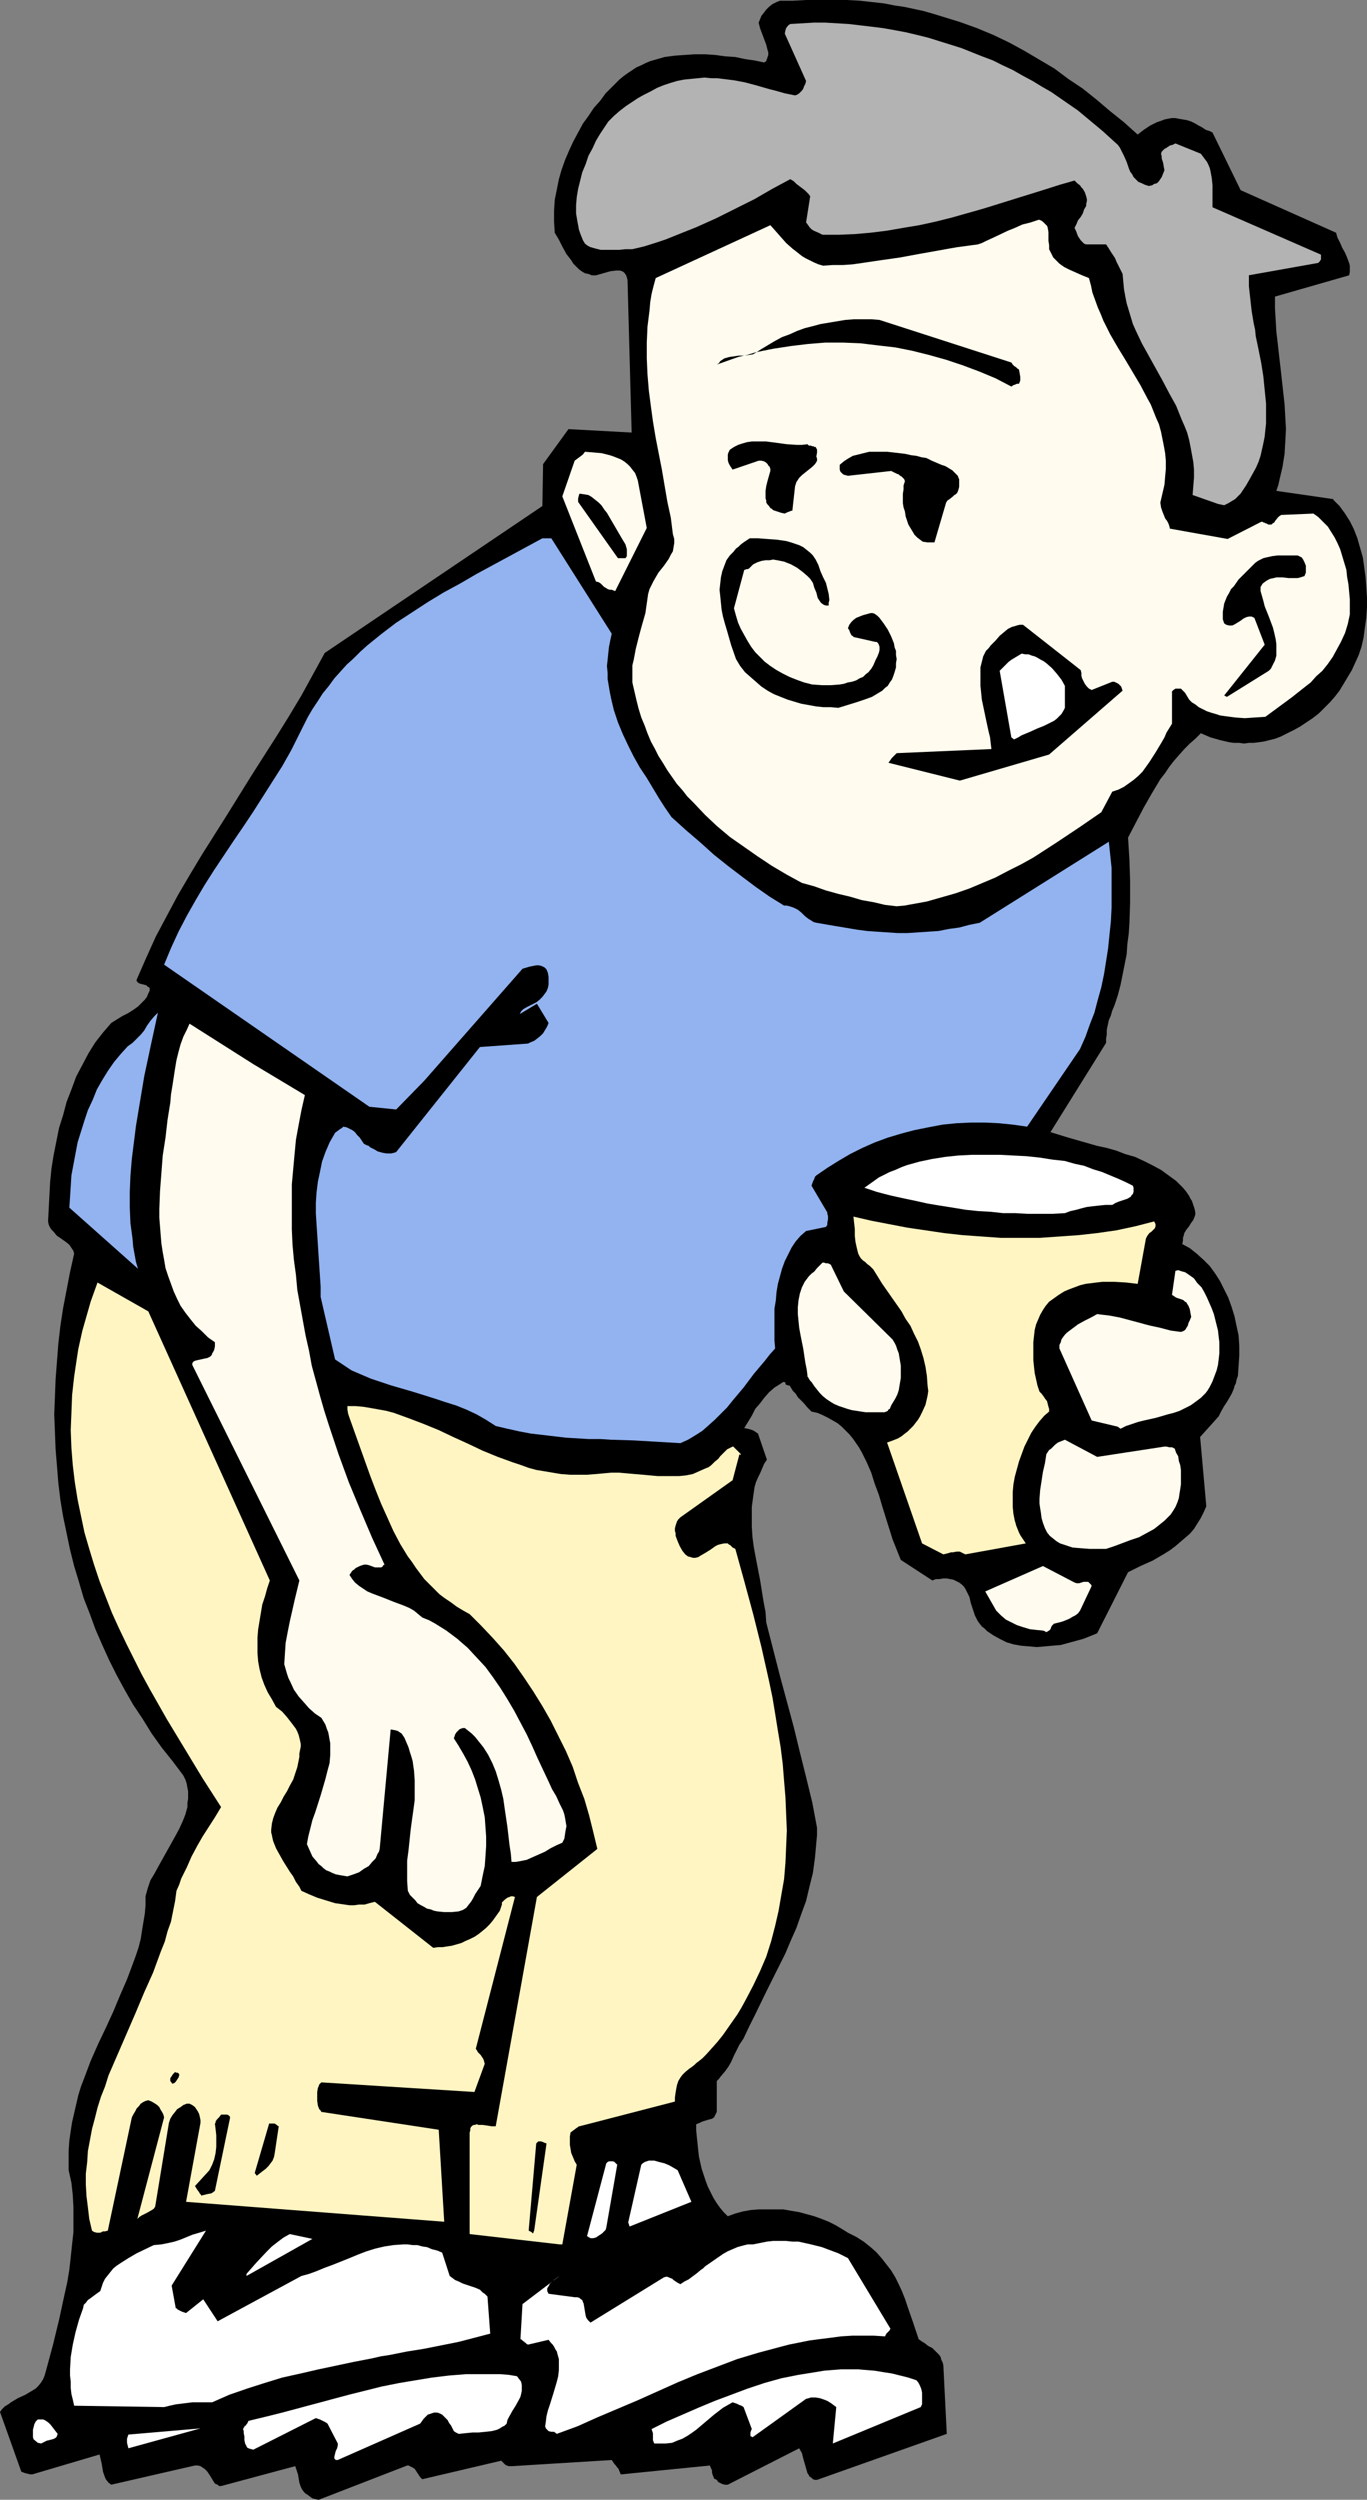 <?xml version="1.0" encoding="UTF-8" standalone="no"?>
<svg
   version="1.0"
   width="85.128mm"
   height="155.668mm"
   id="svg36"
   sodipodi:docname="Guy Holding Drink.wmf"
   xmlns:inkscape="http://www.inkscape.org/namespaces/inkscape"
   xmlns:sodipodi="http://sodipodi.sourceforge.net/DTD/sodipodi-0.dtd"
   xmlns="http://www.w3.org/2000/svg"
   xmlns:svg="http://www.w3.org/2000/svg">
  <rect width="100%" height="100%" fill="#808080" stroke="none"/>
  <sodipodi:namedview
     id="namedview36"
     pagecolor="#ffffff"
     bordercolor="#000000"
     borderopacity="0.25"
     inkscape:showpageshadow="2"
     inkscape:pageopacity="0.0"
     inkscape:pagecheckerboard="0"
     inkscape:deskcolor="#d1d1d1"
     inkscape:document-units="mm" />
  <defs
     id="defs1">
    <pattern
       id="WMFhbasepattern"
       patternUnits="userSpaceOnUse"
       width="6"
       height="6"
       x="0"
       y="0" />
  </defs>
  <path
     style="fill:#000000;fill-opacity:1;fill-rule:evenodd;stroke:none"
     d="m 73.527,588.03 -1.293,-0.97 -0.323,-0.162 -0.323,-0.323 -0.485,-0.646 -0.323,-0.646 -0.323,-0.97 -0.323,-1.939 -0.323,-0.97 -0.323,-0.97 -17.453,4.686 h -0.485 l -0.323,-0.323 -0.485,-0.162 -0.323,-0.323 -0.485,-0.808 -0.485,-0.808 -0.646,-0.97 -0.323,-0.323 -0.323,-0.323 -0.485,-0.323 -0.485,-0.323 -0.646,-0.162 h -0.646 l -19.715,4.525 -0.646,-0.485 -0.646,-0.808 -0.323,-0.808 -0.323,-0.97 -0.323,-1.939 -0.485,-2.101 -15.837,4.686 H 7.434 7.11 L 6.464,582.213 5.818,582.051 5.01,581.728 0,567.67 l 0.485,-0.646 0.646,-0.646 0.808,-0.485 0.646,-0.485 1.616,-0.97 1.778,-0.808 1.616,-0.97 0.808,-0.485 0.646,-0.646 0.646,-0.808 0.485,-0.808 0.323,-0.808 0.323,-1.131 1.616,-5.979 1.454,-5.979 1.293,-5.979 0.646,-2.909 0.485,-2.909 0.323,-2.909 0.323,-3.07 0.323,-2.909 v -2.909 -2.909 l -0.162,-2.909 -0.323,-2.909 -0.646,-2.909 v -2.424 -2.262 l 0.162,-2.262 0.323,-2.262 0.323,-2.101 0.485,-2.101 0.485,-2.101 0.485,-2.101 0.646,-2.101 0.808,-2.101 1.454,-3.878 1.778,-4.04 1.778,-3.717 1.778,-3.878 1.616,-3.878 1.616,-3.717 1.454,-3.878 0.646,-1.778 0.646,-1.939 0.485,-1.939 0.323,-2.101 0.323,-1.939 0.323,-1.939 0.162,-1.939 v -2.101 l 0.485,-1.778 0.646,-1.939 0.97,-1.616 0.97,-1.778 3.878,-6.948 0.97,-1.778 0.808,-1.778 0.646,-1.616 0.485,-1.778 v -0.97 l 0.162,-0.97 v -0.808 -0.97 l -0.162,-0.808 -0.162,-0.97 -0.323,-0.97 -0.485,-0.97 -2.424,-3.232 -2.586,-3.232 -2.424,-3.393 -2.101,-3.393 -2.262,-3.393 -1.939,-3.393 -1.939,-3.555 -1.778,-3.555 -1.616,-3.555 -1.616,-3.717 -1.293,-3.555 -1.454,-3.717 -1.131,-3.878 -1.131,-3.717 -0.97,-3.878 -0.808,-3.878 -0.808,-3.878 -0.646,-3.878 -0.485,-4.04 -0.323,-4.04 -0.323,-3.878 -0.162,-4.201 -0.162,-4.04 0.162,-4.04 0.162,-4.201 0.323,-4.201 0.323,-4.201 0.485,-4.201 0.646,-4.201 0.808,-4.201 0.808,-4.201 0.97,-4.363 -0.162,-0.646 -0.323,-0.485 -0.323,-0.485 -0.323,-0.485 -0.808,-0.646 -1.131,-0.808 -0.97,-0.646 -0.808,-0.97 -0.485,-0.485 -0.323,-0.485 -0.323,-0.646 -0.162,-0.808 0.162,-3.07 0.162,-3.07 0.162,-3.07 0.323,-3.232 0.485,-3.07 0.646,-3.232 0.646,-3.232 0.97,-3.07 0.808,-3.07 1.131,-2.909 1.131,-3.07 1.454,-2.747 1.454,-2.747 1.616,-2.585 1.778,-2.262 1.939,-2.262 2.586,-1.616 1.293,-0.646 1.293,-0.808 1.131,-0.808 1.131,-1.131 0.485,-0.485 0.485,-0.646 0.323,-0.808 0.323,-0.646 v -0.323 -0.323 l -0.162,-0.162 -0.323,-0.162 -0.323,-0.323 -0.646,-0.162 -0.646,-0.162 -0.485,-0.162 -0.323,-0.323 -0.162,-0.162 v -0.323 l 2.262,-5.171 2.262,-5.009 2.586,-4.848 2.586,-4.848 2.747,-4.686 2.909,-4.848 5.818,-9.211 5.818,-9.372 5.979,-9.372 2.909,-4.686 2.909,-4.848 2.747,-5.009 2.747,-5.009 51.227,-34.58 0.162,-9.857 5.979,-8.241 14.867,0.808 -0.97,-35.873 -0.162,-0.646 -0.162,-0.485 -0.323,-0.485 -0.323,-0.323 -0.323,-0.162 -0.485,-0.162 h -0.485 -0.485 l -1.293,0.162 -1.131,0.323 -1.131,0.323 -1.131,0.323 h -0.97 l -0.808,-0.323 -0.808,-0.162 -0.808,-0.485 -0.646,-0.485 -0.646,-0.646 -0.646,-0.646 -0.485,-0.808 -1.131,-1.454 -0.97,-1.778 -0.808,-1.616 -0.97,-1.616 -0.162,-2.585 v -2.585 l 0.162,-2.585 0.485,-2.424 0.485,-2.424 0.646,-2.262 0.808,-2.262 0.97,-2.262 0.97,-2.101 1.131,-2.101 1.131,-2.101 1.293,-1.778 1.293,-1.939 1.454,-1.616 1.293,-1.778 1.454,-1.454 0.97,-0.97 0.808,-0.808 0.97,-0.808 1.131,-0.808 0.97,-0.646 0.97,-0.646 1.131,-0.485 0.97,-0.485 1.131,-0.485 1.131,-0.323 2.262,-0.646 2.424,-0.323 2.262,-0.162 2.424,-0.162 h 2.424 l 2.424,0.162 2.262,0.323 2.424,0.162 2.262,0.485 2.262,0.323 2.262,0.485 0.485,-0.323 0.162,-0.485 0.162,-0.485 0.162,-0.485 v -0.646 l -0.162,-0.485 -0.323,-1.293 -0.485,-1.293 -0.485,-1.293 -0.485,-1.293 -0.162,-0.646 -0.162,-0.646 0.323,-0.808 0.323,-0.808 0.646,-0.808 0.485,-0.646 0.646,-0.646 0.808,-0.646 0.97,-0.485 0.808,-0.323 h 3.07 L 189.717,0 h 3.07 3.232 3.232 l 3.07,0.162 2.909,0.323 1.454,0.162 1.454,0.162 2.424,0.485 2.262,0.323 2.262,0.485 2.262,0.485 2.262,0.646 2.101,0.646 4.202,1.293 4.04,1.454 3.878,1.616 3.717,1.778 3.555,1.939 3.555,2.101 3.555,2.101 3.232,2.424 3.394,2.262 3.232,2.585 3.232,2.747 3.232,2.585 3.232,2.909 1.454,-1.131 1.454,-0.97 1.616,-0.808 0.97,-0.323 0.808,-0.323 0.808,-0.162 0.808,-0.162 h 0.97 l 0.808,0.162 0.97,0.162 0.97,0.162 0.97,0.323 0.97,0.485 0.808,0.485 0.646,0.323 0.485,0.323 0.485,0.323 0.485,0.162 0.485,0.162 0.646,0.323 6.626,13.574 22.462,10.019 0.323,1.131 0.646,1.293 0.485,1.131 0.646,1.131 0.485,1.131 0.485,1.293 0.162,0.646 v 0.808 0.646 l -0.162,0.808 -17.453,5.009 v 2.747 l 0.162,2.747 0.162,2.747 0.323,2.747 0.323,2.909 0.323,2.747 0.646,5.817 0.323,2.909 0.162,2.909 0.162,2.909 -0.162,3.07 -0.162,2.747 -0.485,3.07 -0.646,2.747 -0.323,1.454 -0.485,1.454 13.413,1.939 v 0.162 l 1.454,1.454 1.293,1.778 1.131,1.778 0.97,1.939 0.808,2.101 0.646,2.262 0.646,2.262 0.323,2.262 0.323,2.424 0.162,2.262 0.162,2.424 v 2.424 l -0.162,2.424 -0.323,2.262 -0.323,2.424 -0.485,2.101 -0.646,1.939 -0.808,1.778 -0.808,1.778 -0.97,1.616 -0.97,1.616 -0.97,1.616 -1.131,1.454 -1.131,1.293 -1.293,1.293 -1.293,1.293 -1.454,1.131 -1.454,0.97 -1.454,0.97 -1.454,0.808 -1.616,0.808 -1.616,0.808 -1.293,0.485 -1.293,0.323 -1.293,0.323 -1.131,0.162 -1.293,0.162 h -1.131 l -1.131,0.162 -1.131,-0.162 h -1.293 l -1.131,-0.162 -2.101,-0.485 -2.262,-0.646 -2.262,-0.97 -1.293,1.293 -1.293,1.131 -1.293,1.293 -1.293,1.454 -1.131,1.293 -1.131,1.454 -0.97,1.454 -1.131,1.454 -1.939,3.232 -1.939,3.393 -1.778,3.393 -1.939,3.717 0.323,5.171 0.162,5.009 v 5.009 l -0.162,5.009 -0.162,2.424 -0.323,2.424 -0.162,2.424 -0.485,2.424 -0.485,2.424 -0.485,2.424 -0.646,2.424 -0.808,2.424 -0.485,1.131 -0.323,1.131 -0.485,1.131 -0.485,2.262 v 1.131 l -0.162,0.97 v 0.97 l -13.089,21.007 2.101,0.646 2.101,0.646 4.525,1.293 2.262,0.646 2.262,0.485 2.262,0.646 2.101,0.808 2.262,0.646 2.101,0.97 1.939,0.97 2.101,1.131 1.778,1.293 1.778,1.293 0.808,0.808 0.808,0.808 0.808,0.97 0.646,0.97 0.323,0.646 0.323,0.485 0.162,0.485 0.162,0.485 0.162,0.485 0.162,0.485 0.162,0.808 v 0.485 l -0.162,0.485 -0.323,0.808 -0.485,0.646 -0.485,0.808 -0.646,0.808 -0.485,0.808 -0.162,0.646 -0.162,0.485 v 0.646 l -0.162,0.808 1.778,0.97 1.616,1.293 1.616,1.454 1.454,1.454 1.293,1.778 1.131,1.778 0.97,1.939 0.97,1.939 0.808,2.262 0.646,2.101 0.485,2.262 0.485,2.262 0.162,2.424 v 2.424 l -0.162,2.424 -0.162,2.262 -0.323,0.97 -0.162,0.808 -0.323,0.646 -0.162,0.646 -0.485,1.131 -0.646,1.131 -0.485,0.808 -0.646,0.97 -0.646,1.131 -0.323,0.646 -0.323,0.646 -4.363,4.848 1.454,16.321 -0.646,1.454 -0.646,1.293 -0.808,1.293 -0.808,1.293 -0.97,1.131 -1.131,0.97 -1.131,0.97 -1.131,0.97 -1.293,0.97 -1.293,0.808 -2.747,1.616 -2.909,1.293 -2.909,1.454 -7.272,14.382 -1.616,0.646 -1.616,0.646 -1.778,0.485 -1.778,0.485 -1.778,0.485 -1.939,0.162 -1.778,0.162 -1.939,0.162 -1.778,-0.162 -1.939,-0.162 -1.778,-0.323 -1.616,-0.485 -1.616,-0.808 -1.454,-0.808 -1.454,-0.97 -0.646,-0.646 -0.646,-0.485 -0.485,-0.646 -0.485,-0.646 -0.323,-0.646 -0.323,-0.646 -0.485,-1.454 -0.485,-1.454 -0.323,-1.454 -0.646,-1.293 -0.323,-0.646 -0.323,-0.485 -0.485,-0.485 -0.646,-0.485 -0.646,-0.323 -0.646,-0.323 -0.808,-0.162 -0.808,-0.162 h -0.808 l -0.97,0.162 h -0.808 l -0.808,0.323 -7.434,-4.848 -0.97,-2.424 -0.97,-2.424 -0.808,-2.585 -0.808,-2.585 -0.808,-2.585 -0.808,-2.747 -0.97,-2.585 -0.808,-2.585 -1.131,-2.585 -1.131,-2.262 -0.646,-1.131 -1.454,-2.101 -0.808,-0.97 -0.97,-0.97 -0.808,-0.808 -0.97,-0.808 -1.131,-0.646 -1.131,-0.646 -1.293,-0.646 -1.131,-0.485 -1.454,-0.323 -0.97,-0.97 -0.808,-0.97 -0.808,-0.808 -0.646,-0.646 -0.485,-0.808 -0.646,-0.646 -0.808,-1.293 h -0.323 l -0.323,-0.162 h -0.162 l -0.162,-0.162 v -0.162 -0.162 l -0.162,-0.162 h -0.162 v 0 h -0.323 l -0.162,0.162 -0.485,0.323 -1.293,0.808 -1.293,1.131 -1.131,1.293 -0.97,1.293 -1.131,1.293 -0.808,1.616 -1.778,2.909 0.808,0.162 0.646,0.162 0.485,0.162 0.323,0.162 0.485,0.323 0.485,0.323 2.101,6.14 -0.646,0.97 -0.485,1.131 -0.485,1.131 -0.485,0.97 -0.485,1.131 -0.323,1.131 -0.162,1.131 -0.162,1.131 -0.323,2.424 v 2.262 2.424 l 0.162,2.424 0.323,2.424 0.485,2.585 0.97,5.009 0.808,5.009 0.485,2.585 0.162,2.424 1.616,6.302 1.616,6.302 1.616,5.979 1.616,5.979 1.454,5.979 1.454,5.817 1.454,5.979 1.131,5.979 v 1.778 l -0.162,1.778 -0.162,1.778 -0.162,1.778 -0.485,3.555 -0.808,3.232 -0.808,3.393 -1.131,3.07 -1.131,3.232 -1.293,2.909 -1.293,3.07 -1.454,2.909 -2.909,5.817 -2.747,5.656 -1.454,2.909 -1.293,2.747 -0.97,1.454 -0.646,1.293 -0.646,1.293 -0.646,1.454 -0.646,1.131 -0.808,1.131 -0.97,1.131 -0.485,0.646 -0.485,0.485 v 7.272 l -0.162,0.323 -0.162,0.323 -0.162,0.323 -0.162,0.323 -0.485,0.323 -0.646,0.162 -1.616,0.485 -0.646,0.323 -0.808,0.323 v 1.454 l 0.162,1.616 0.323,3.07 0.162,1.454 0.323,1.454 0.323,1.454 0.485,1.454 0.485,1.454 0.485,1.293 0.646,1.293 0.646,1.293 0.808,1.293 0.808,1.131 0.808,0.97 0.97,0.97 1.778,-0.646 1.778,-0.485 1.778,-0.323 1.939,-0.162 h 1.939 1.939 1.939 l 1.778,0.323 1.939,0.323 1.778,0.485 1.778,0.485 1.778,0.646 1.616,0.646 1.616,0.808 1.616,0.97 1.293,0.808 1.939,0.97 1.778,1.131 1.616,1.293 1.293,1.131 1.293,1.454 1.131,1.454 1.131,1.454 0.97,1.616 0.808,1.616 0.808,1.778 0.646,1.616 0.646,1.939 1.293,3.717 0.646,1.939 0.646,1.939 0.646,0.485 0.808,0.485 0.808,0.646 0.97,0.485 0.808,0.808 0.323,0.323 0.485,0.485 0.323,0.485 0.162,0.646 0.323,0.646 0.162,0.646 0.808,16.159 -30.542,10.827 h -0.485 l -0.485,-0.162 -0.323,-0.323 -0.485,-0.323 -0.162,-0.323 -0.323,-0.485 -0.323,-1.131 -0.323,-1.131 -0.323,-1.131 -0.323,-1.293 -0.646,-1.131 -16.806,8.564 H 170.648 l -0.646,-0.162 -0.323,-0.162 -0.323,-0.162 -0.323,-0.162 -0.323,-0.485 -0.323,-0.162 -0.323,-0.162 -0.162,-0.485 -0.162,-0.323 -0.162,-0.646 v -0.485 l -0.323,-0.646 -0.162,-0.485 -21.008,2.101 -0.162,-0.485 -0.162,-0.323 -0.162,-0.485 -0.323,-0.323 -0.323,-0.485 -0.323,-0.323 -0.323,-0.485 -0.323,-0.485 -23.593,1.454 h -0.646 l -0.485,-0.162 -0.323,-0.162 -0.323,-0.323 -0.323,-0.323 -0.323,-0.323 -18.584,4.363 -0.485,-0.485 -0.323,-0.485 -0.646,-0.97 -0.323,-0.485 -0.485,-0.323 -0.646,-0.323 -0.323,-0.162 h -0.323 l -20.846,8.08 z"
     id="path1" />
  <path
     style="fill:#ffffff;fill-opacity:1;fill-rule:evenodd;stroke:none"
     d="m 79.506,578.981 h -0.323 -0.162 l -0.162,-0.162 -0.162,-0.162 v -0.323 -0.162 l 0.162,-0.646 0.162,-0.646 0.323,-0.646 0.162,-0.646 v -0.485 l -2.424,-4.686 -0.485,-0.323 -0.646,-0.323 -0.646,-0.323 -0.97,-0.323 -14.705,7.433 -0.646,-0.162 -0.485,-0.162 -0.323,-0.162 -0.162,-0.323 -0.162,-0.323 -0.162,-0.323 -0.162,-0.808 v -0.808 l -0.162,-0.808 v -0.485 l -0.162,-0.485 0.162,-0.323 0.162,-0.162 v -0.162 l 0.162,-0.162 h 0.162 l 0.162,-0.323 0.162,-0.162 0.162,-0.323 0.162,-0.323 4.04,-0.97 3.878,-0.97 15.675,-4.201 3.878,-0.97 3.878,-0.97 4.04,-0.808 3.878,-0.646 3.878,-0.646 4.04,-0.485 4.04,-0.323 h 3.878 4.04 l 2.101,0.162 1.939,0.323 0.485,0.646 0.485,0.646 0.162,0.808 v 0.646 0.646 l -0.162,0.808 -0.162,0.646 -0.323,0.646 -0.808,1.454 -0.808,1.293 -0.808,1.454 -0.323,0.646 -0.162,0.808 -0.485,0.485 -0.646,0.323 -0.485,0.323 -0.646,0.323 -1.293,0.323 -1.454,0.162 -1.616,0.162 h -1.454 l -1.616,0.162 -1.616,0.162 -0.323,-0.162 -0.323,-0.162 -0.485,-0.323 -0.323,-0.646 -0.323,-0.646 -0.485,-0.646 -0.323,-0.646 -0.646,-0.646 -0.323,-0.323 -0.323,-0.323 -0.323,-0.162 -0.323,-0.162 -0.485,-0.162 h -0.323 -0.485 l -0.485,0.162 -0.485,0.162 -0.485,0.162 -0.485,0.485 -0.485,0.485 -0.808,1.131 z"
     id="path2" />
  <path
     style="fill:#ffffff;fill-opacity:1;fill-rule:evenodd;stroke:none"
     d="m 30.219,576.234 -0.162,-0.646 -0.162,-0.646 v -0.485 -0.485 l 0.162,-0.485 0.162,-0.485 16.968,-1.454 z"
     id="path3" />
  <path
     style="fill:#ffffff;fill-opacity:1;fill-rule:evenodd;stroke:none"
     d="m 196.019,575.103 0.808,-8.564 -0.646,-0.485 -0.646,-0.485 -0.808,-0.485 -0.808,-0.323 -0.97,-0.323 -0.97,-0.162 h -1.131 l -0.485,0.162 -0.646,0.162 -12.605,9.049 -0.162,-0.162 h -0.162 l -0.162,-0.162 v -0.323 -0.162 -0.323 l 0.162,-0.485 0.162,-0.323 -1.939,-5.171 -0.485,-0.323 -0.485,-0.162 -0.646,-0.323 -0.97,-0.323 -1.131,0.646 -1.131,0.646 -2.101,1.616 -2.101,1.778 -2.101,1.778 -1.131,0.808 -0.97,0.646 -1.131,0.646 -1.293,0.485 -1.131,0.485 -1.454,0.162 h -1.293 -1.454 l -0.162,-0.323 -0.162,-0.485 v -0.808 -0.808 l -0.162,-0.485 -0.162,-0.485 3.555,-1.778 3.717,-1.616 3.717,-1.616 3.878,-1.616 3.878,-1.454 3.878,-1.454 3.878,-1.293 4.04,-1.131 4.04,-0.808 4.04,-0.646 1.939,-0.323 1.939,-0.162 2.101,-0.162 h 1.939 2.101 l 1.939,0.162 1.939,0.162 1.939,0.323 2.101,0.323 1.939,0.485 1.939,0.485 1.939,0.646 0.485,0.646 0.323,0.646 0.323,0.808 0.162,0.808 v 0.97 0.808 0.97 l -0.323,0.646 z"
     id="path4" />
  <path
     style="fill:#ffffff;fill-opacity:1;fill-rule:evenodd;stroke:none"
     d="m 8.888,574.941 -0.97,-0.808 -0.162,-0.485 v -0.646 -0.485 -0.646 l 0.162,-0.646 0.162,-0.646 0.323,-0.646 0.485,-0.485 h 0.323 0.323 0.646 l 0.646,0.323 0.646,0.485 0.485,0.485 0.485,0.646 1.131,1.454 -0.162,0.485 -0.162,0.323 -0.485,0.323 -0.485,0.162 -1.293,0.323 -0.646,0.323 -0.646,0.323 z"
     id="path5" />
  <path
     style="fill:#ffffff;fill-opacity:1;fill-rule:evenodd;stroke:none"
     d="m 130.41,572.356 h -0.646 l -0.646,-0.162 -0.162,-0.162 -0.323,-0.323 -0.162,-0.162 -0.162,-0.485 0.162,-1.131 0.162,-1.293 0.323,-1.293 0.485,-1.454 0.808,-2.585 0.808,-2.747 0.323,-1.293 0.162,-1.454 v -1.293 -1.293 l -0.323,-1.131 -0.162,-0.646 -0.323,-0.485 -0.323,-0.646 -0.323,-0.485 -0.485,-0.485 -0.485,-0.646 -4.848,1.131 -0.323,-0.162 -0.162,-0.162 -0.162,-0.162 v 0 h -0.162 v -0.162 l -0.323,-0.162 -0.162,-0.162 -0.162,-0.162 -0.323,-0.162 0.485,-8.241 8.726,-6.625 -0.485,0.323 -0.646,0.485 -1.131,0.97 -0.323,0.646 -0.323,0.485 v 0.323 0.323 l 0.162,0.323 0.162,0.323 6.141,0.808 h 0.646 l 0.485,0.162 0.323,0.323 0.323,0.162 0.162,0.485 0.162,0.323 0.162,0.97 0.162,0.97 0.162,0.97 0.162,0.485 0.323,0.485 0.323,0.323 0.323,0.323 17.291,-10.665 0.646,-0.162 0.485,0.162 0.323,0.162 0.485,0.162 0.323,0.323 0.485,0.323 0.485,0.323 0.646,0.323 0.97,-0.646 0.97,-0.485 1.939,-1.454 0.97,-0.808 0.485,-0.323 0.485,-0.485 2.101,-1.454 2.101,-1.454 1.131,-0.646 1.131,-0.485 1.131,-0.485 1.131,-0.323 1.293,-0.323 h 1.293 l 1.616,-0.323 1.616,-0.323 1.454,-0.162 h 1.616 1.454 l 1.454,0.162 h 1.454 l 1.454,0.323 1.454,0.323 1.293,0.323 1.293,0.323 1.293,0.485 2.586,0.97 2.262,1.131 10.019,16.644 -0.162,0.162 v 0.162 l -0.162,0.162 -0.162,0.162 v 0 l -0.323,0.323 -0.162,0.162 -0.162,0.323 -0.162,0.323 -2.586,-0.162 h -2.586 -2.586 l -2.586,0.162 -2.424,0.323 -2.586,0.323 -2.424,0.323 -2.424,0.485 -2.424,0.485 -2.424,0.646 -4.848,1.293 -4.848,1.454 -4.686,1.778 -4.686,1.778 -4.686,1.939 -9.373,4.201 -9.534,4.04 -4.686,2.101 -4.848,1.778 z"
     id="path6" />
  <path
     style="fill:#ffffff;fill-opacity:1;fill-rule:evenodd;stroke:none"
     d="m 38.622,566.538 -21.169,-0.323 -0.323,-1.454 -0.323,-1.293 -0.162,-1.454 v -1.454 l -0.162,-1.454 v -1.454 l 0.162,-2.909 0.485,-2.909 0.646,-2.909 0.808,-2.909 0.97,-2.747 0.162,-0.808 0.485,-0.485 0.485,-0.646 0.485,-0.323 1.293,-0.97 1.131,-0.808 0.323,-0.97 0.323,-0.97 0.485,-0.97 0.646,-0.808 0.646,-0.808 0.646,-0.808 0.808,-0.646 0.97,-0.646 1.778,-1.131 1.939,-1.131 4.04,-1.939 1.778,-0.162 1.616,-0.323 1.454,-0.323 1.454,-0.485 2.747,-1.131 1.616,-0.485 1.616,-0.485 -8.08,12.927 0.97,5.333 h 0.162 l 0.162,0.162 0.162,0.162 0.323,0.162 0.646,0.323 0.97,0.323 4.04,-3.232 3.394,5.171 19.715,-10.665 1.778,-0.485 1.778,-0.646 1.939,-0.808 1.778,-0.646 4.04,-1.616 1.939,-0.808 2.101,-0.808 2.101,-0.646 2.101,-0.485 2.101,-0.323 2.262,-0.162 h 1.131 l 1.131,0.162 h 1.131 l 1.131,0.323 1.131,0.162 1.131,0.485 1.293,0.323 1.131,0.485 1.778,5.494 0.646,0.485 0.646,0.485 0.808,0.323 0.97,0.485 0.97,0.323 0.97,0.323 0.97,0.323 1.131,0.485 0.323,0.323 0.323,0.323 0.485,0.323 0.646,0.646 0.646,8.726 -3.717,0.97 -3.717,0.97 -4.04,0.808 -4.04,0.808 -4.04,0.646 -4.04,0.808 -2.101,0.323 -2.101,0.485 -4.202,0.808 -8.403,1.778 -4.202,0.97 -4.363,0.97 -4.202,1.293 -4.04,1.293 -4.202,1.454 -4.04,1.778 H 48.156 46.702 45.248 l -1.293,0.162 -1.293,0.162 -1.293,0.162 -1.454,0.323 z"
     id="path7" />
  <path
     style="fill:#ffffff;fill-opacity:1;fill-rule:evenodd;stroke:none"
     d="m 58.014,535.19 2.262,-2.585 2.424,-2.585 1.293,-1.293 1.454,-1.131 1.293,-0.97 1.454,-0.808 5.333,1.131 -15.513,8.726 z"
     id="path8" />
  <path
     style="fill:#fff5c2;fill-opacity:1;fill-rule:evenodd;stroke:none"
     d="m 131.703,528.241 -21.169,-2.424 v -23.915 l 0.162,-0.485 v -0.485 l 0.162,-0.323 0.323,-0.323 0.323,-0.162 h 0.323 l 0.323,-0.162 0.485,0.162 h 0.97 l 1.131,0.162 0.97,0.162 h 0.97 l 9.696,-53.971 14.221,-11.311 -0.97,-4.04 -0.97,-3.878 -1.131,-3.878 -1.454,-3.717 -1.293,-3.878 -1.616,-3.717 -1.778,-3.555 -1.778,-3.555 -1.939,-3.393 -2.101,-3.393 -2.262,-3.393 -2.262,-3.232 -2.424,-3.07 -2.586,-2.909 -2.747,-2.909 -2.747,-2.747 -1.454,-0.808 -1.616,-0.97 -1.293,-0.97 -1.454,-0.97 -1.293,-0.97 -1.131,-1.131 -1.293,-1.293 -1.131,-1.131 -0.97,-1.293 -0.97,-1.293 -0.97,-1.454 -0.97,-1.293 -1.778,-2.909 -1.616,-3.07 -1.454,-3.232 -1.454,-3.232 -1.293,-3.232 -1.293,-3.393 -2.424,-6.787 -2.424,-6.787 -0.323,-0.97 -0.162,-0.97 v -0.323 -0.323 -0.162 h 1.939 l 1.778,0.162 1.939,0.323 1.778,0.323 1.778,0.323 1.778,0.485 1.778,0.646 1.778,0.646 3.394,1.293 3.555,1.454 3.394,1.616 3.555,1.616 3.394,1.616 3.555,1.454 3.555,1.293 1.939,0.646 1.778,0.646 1.778,0.485 1.939,0.323 1.939,0.323 1.939,0.323 2.101,0.162 h 1.939 2.101 l 2.101,-0.162 1.778,-0.162 1.778,-0.162 h 1.939 l 1.778,0.162 3.717,0.323 3.555,0.323 h 1.616 1.778 1.616 l 1.616,-0.162 1.616,-0.323 1.454,-0.646 1.454,-0.646 0.808,-0.323 0.646,-0.485 0.808,-0.808 0.808,-0.646 0.485,-0.646 0.646,-0.646 0.485,-0.485 0.485,-0.485 0.646,-0.323 0.646,-0.323 h 0.162 v 0 l 0.323,0.323 0.323,0.323 0.485,0.485 0.323,0.323 0.323,0.323 v 0 0.162 h -0.162 l -0.162,-0.162 -1.616,6.14 -12.281,8.726 -0.485,0.485 -0.323,0.485 -0.162,0.485 -0.162,0.485 -0.162,0.646 v 0.646 l 0.162,0.485 v 0.646 l 0.485,1.293 0.485,1.131 0.646,1.131 0.646,0.808 0.646,0.485 0.646,0.162 0.485,0.162 h 0.646 l 0.646,-0.162 0.485,-0.323 1.131,-0.646 1.293,-0.808 1.131,-0.808 0.646,-0.323 0.646,-0.162 0.808,-0.162 h 0.808 l 0.162,0.162 0.162,0.162 h 0.162 l 0.162,0.162 v 0 l 0.162,0.162 0.162,0.162 0.162,0.162 0.323,0.162 0.323,0.162 2.101,7.595 2.101,7.756 1.939,7.756 1.778,7.918 0.808,3.878 0.646,3.878 0.646,4.04 0.646,3.878 0.485,3.878 0.323,4.04 0.323,3.878 0.162,3.878 0.162,3.878 -0.162,3.878 -0.162,3.717 -0.323,3.878 -0.646,3.717 -0.646,3.717 -0.808,3.555 -0.97,3.717 -1.131,3.555 -1.454,3.393 -1.616,3.393 -1.778,3.393 -0.97,1.778 -0.97,1.616 -1.131,1.616 -1.131,1.616 -1.131,1.616 -1.293,1.616 -1.293,1.454 -1.454,1.616 -0.808,0.808 -0.808,0.646 -0.646,0.485 -0.485,0.485 -0.646,0.485 -0.485,0.323 -0.97,0.808 -0.646,0.646 -0.485,0.646 -0.485,0.808 -0.323,0.97 -0.162,0.808 -0.162,0.97 -0.162,1.131 v 0.97 l -22.462,5.817 h -0.162 l -0.162,0.162 -0.485,0.323 -0.646,0.485 -0.646,0.485 -0.162,0.97 v 0.97 0.97 l 0.162,0.97 0.162,0.97 0.485,1.131 0.323,0.808 0.485,0.808 -3.394,18.745 z"
     id="path9" />
  <path
     style="fill:#ffffff;fill-opacity:1;fill-rule:evenodd;stroke:none"
     d="m 138.975,526.787 -0.808,-0.485 4.525,-17.129 0.323,-0.323 0.323,-0.162 h 0.323 0.323 0.323 l 0.323,0.162 0.323,0.323 0.323,0.323 -2.586,14.866 -0.162,0.485 -0.323,0.323 -0.485,0.485 -0.485,0.323 -0.485,0.323 -0.485,0.323 -0.646,0.162 z"
     id="path10" />
  <path
     style="fill:#000000;fill-opacity:1;fill-rule:evenodd;stroke:none"
     d="m 124.431,525.01 1.778,-20.522 0.162,-0.162 0.162,-0.162 0.162,-0.162 h 0.646 l 0.485,0.162 0.323,0.162 0.485,0.162 -2.909,20.522 -0.162,0.323 v 0.162 l -0.162,0.162 v 0 l -0.162,-0.162 -0.162,-0.162 -0.323,-0.162 z"
     id="path11" />
  <path
     style="fill:#fff5c2;fill-opacity:1;fill-rule:evenodd;stroke:none"
     d="m 23.593,525.494 h -0.323 -0.485 l -0.646,-0.162 -0.485,-0.323 -0.646,-2.747 -0.323,-2.747 -0.323,-2.585 -0.162,-2.747 v -2.585 l 0.323,-2.747 0.162,-2.585 0.485,-2.585 0.485,-2.585 0.646,-2.424 0.646,-2.585 0.808,-2.585 0.97,-2.424 0.808,-2.585 2.101,-4.848 2.101,-4.848 2.101,-4.848 2.101,-5.009 2.101,-4.686 1.778,-4.848 0.97,-2.424 0.646,-2.424 0.808,-2.262 0.485,-2.424 0.485,-2.424 0.323,-2.424 0.646,-1.454 0.485,-1.454 1.293,-2.585 1.131,-2.585 1.293,-2.424 1.293,-2.262 1.454,-2.262 1.454,-2.262 1.454,-2.424 -4.363,-6.787 -4.202,-6.948 -4.202,-6.948 -4.04,-7.11 -1.939,-3.555 -1.778,-3.555 -1.778,-3.555 -1.778,-3.717 -1.616,-3.555 -1.454,-3.717 -1.454,-3.717 -1.293,-3.878 -1.131,-3.717 -1.131,-3.878 -0.808,-3.878 -0.808,-3.878 -0.646,-4.04 -0.485,-4.04 -0.323,-4.04 -0.162,-4.201 0.162,-4.04 0.162,-4.201 0.485,-4.363 0.646,-4.363 0.323,-2.101 0.97,-4.363 1.293,-4.525 0.646,-2.262 0.808,-2.262 0.808,-2.262 11.958,6.787 28.603,63.344 -0.646,1.939 -0.485,1.778 -0.646,1.939 -0.323,1.939 -0.323,1.939 -0.323,1.939 -0.162,1.939 v 1.778 1.939 l 0.162,1.939 0.323,1.778 0.485,1.939 0.646,1.778 0.808,1.778 0.97,1.616 0.97,1.778 1.454,1.131 1.131,1.293 1.131,1.454 0.97,1.293 0.323,0.646 0.323,0.808 0.162,0.646 0.162,0.646 0.162,0.808 v 0.646 l -0.162,0.808 -0.162,0.808 v 0.808 l -0.162,0.808 -0.323,1.616 -0.485,1.454 -0.485,1.454 -0.808,1.454 -0.646,1.293 -0.808,1.293 -0.646,1.293 -0.808,1.293 -0.485,1.131 -0.485,1.293 -0.323,1.293 -0.162,1.454 v 0.646 l 0.162,0.646 0.162,0.808 0.162,0.646 0.323,0.808 0.323,0.808 0.808,1.454 0.808,1.454 0.808,1.293 0.808,1.293 0.808,1.131 0.646,1.293 0.808,1.131 0.485,0.97 1.778,0.808 1.939,0.808 2.101,0.646 2.101,0.646 1.131,0.162 1.131,0.162 1.131,0.162 h 1.131 l 1.131,-0.162 h 1.293 l 1.131,-0.323 1.293,-0.323 13.736,10.827 1.131,-0.162 h 1.131 l 0.97,-0.162 1.131,-0.162 1.131,-0.323 1.131,-0.323 0.97,-0.485 1.131,-0.485 0.97,-0.485 0.97,-0.646 0.808,-0.646 0.97,-0.808 0.808,-0.808 0.808,-0.97 0.808,-1.131 0.808,-1.131 0.485,-1.454 v -0.162 -0.323 l 0.162,-0.162 v 0 l 0.162,-0.162 0.323,-0.323 0.646,-0.485 0.485,-0.162 0.323,-0.162 h 0.485 l 0.485,0.162 -9.211,35.712 0.323,0.485 0.162,0.323 0.646,0.646 0.323,0.485 0.323,0.485 0.162,0.485 0.162,0.646 -2.424,6.625 -36.036,-2.262 -0.162,0.162 -0.323,0.323 -0.162,0.485 -0.162,0.323 -0.162,0.97 v 1.131 0.97 l 0.162,1.131 0.323,0.808 0.323,0.323 0.162,0.323 27.633,4.201 1.293,21.653 -60.761,-4.686 3.394,-18.583 v -0.646 l -0.162,-0.808 -0.162,-0.646 -0.323,-0.646 -0.323,-0.485 -0.323,-0.485 -0.646,-0.485 -0.646,-0.323 h -0.646 l -0.808,0.323 -0.646,0.485 -0.808,0.485 -0.485,0.646 -0.646,0.808 -0.485,0.808 -0.323,0.97 -3.232,19.714 -0.323,0.485 -0.485,0.323 -1.131,0.646 -1.293,0.646 -0.485,0.323 -0.485,0.485 6.302,-23.915 -0.162,-0.646 -0.323,-0.646 -0.323,-0.485 -0.323,-0.646 -0.485,-0.485 -0.485,-0.323 -0.808,-0.485 -0.808,-0.323 -0.646,0.162 -0.646,0.323 -0.485,0.323 -0.485,0.646 -0.485,0.485 -0.323,0.646 -0.485,0.808 -0.323,0.646 -5.656,26.663 -0.646,0.162 h -0.485 l -0.323,0.162 z"
     id="path12" />
  <path
     style="fill:#ffffff;fill-opacity:1;fill-rule:evenodd;stroke:none"
     d="m 147.863,523.07 3.07,-13.574 0.323,-0.323 0.485,-0.323 0.485,-0.162 0.485,-0.162 h 0.646 0.646 l 1.131,0.323 1.293,0.323 1.131,0.485 1.131,0.646 0.808,0.485 3.232,7.433 -14.544,5.817 z"
     id="path13" />
  <path
     style="fill:#000000;fill-opacity:1;fill-rule:evenodd;stroke:none"
     d="m 49.934,516.122 -0.323,0.162 h -0.162 l -0.808,0.162 -0.646,0.162 -0.646,0.162 v -0.162 l -0.162,-0.162 -0.162,-0.162 -0.162,-0.323 -0.485,-0.646 -0.485,-0.808 3.394,-3.717 0.646,-1.293 0.485,-1.293 0.323,-1.454 0.162,-1.454 v -1.454 -1.293 l -0.162,-1.454 -0.162,-1.293 0.162,-0.162 v -0.323 l 0.323,-0.485 0.485,-0.485 0.485,-0.646 h 0.808 0.646 l 0.323,0.162 0.162,0.162 0.162,0.162 v 0.323 l -3.555,17.129 z"
     id="path14" />
  <path
     style="fill:#000000;fill-opacity:1;fill-rule:evenodd;stroke:none"
     d="m 59.953,511.436 3.394,-11.635 h 0.646 0.646 l 0.485,0.323 0.162,0.162 0.323,0.162 -0.97,6.464 -0.162,0.808 -0.323,0.808 -0.485,0.646 -0.485,0.646 -0.646,0.646 -0.646,0.485 -1.454,1.131 z"
     id="path15" />
  <path
     style="fill:#000000;fill-opacity:1;fill-rule:evenodd;stroke:none"
     d="m 40.076,489.783 v -0.646 l 0.323,-0.485 0.323,-0.485 0.485,-0.485 0.323,0.162 h 0.323 l 0.162,0.162 0.162,0.162 v 0.162 0.162 l -0.162,0.485 -0.323,0.485 -0.323,0.485 -0.323,0.323 -0.485,0.162 z"
     id="path16" />
  <path
     style="fill:#fffcef;fill-opacity:1;fill-rule:evenodd;stroke:none"
     d="m 107.948,449.87 -1.616,0.162 h -1.778 l -1.616,-0.162 -0.808,-0.162 -0.808,-0.323 -0.808,-0.162 -0.808,-0.485 -0.646,-0.323 -0.808,-0.485 -0.485,-0.646 -0.646,-0.646 -0.646,-0.646 -0.485,-0.97 -0.162,-2.262 v -2.424 -2.424 l 0.323,-2.424 0.485,-4.686 0.323,-2.424 0.323,-2.262 0.323,-2.424 v -2.424 -2.262 l -0.162,-2.262 -0.323,-2.262 -0.323,-1.131 -0.323,-0.97 -0.323,-1.131 -0.485,-1.131 -0.485,-1.131 -0.646,-0.97 -0.485,-0.323 -0.485,-0.323 -0.646,-0.162 -0.97,-0.162 -2.586,28.117 -0.162,0.646 -0.323,0.485 -0.485,1.131 -0.808,0.808 -0.808,0.97 -1.131,0.646 -1.131,0.808 -1.293,0.485 -1.454,0.485 -0.97,-0.162 -0.97,-0.162 -0.808,-0.162 -0.808,-0.323 -0.646,-0.323 -0.808,-0.323 -0.646,-0.485 -0.485,-0.485 -0.646,-0.485 -0.485,-0.646 -0.97,-1.131 -0.646,-1.454 -0.646,-1.454 0.323,-1.778 0.485,-1.939 0.485,-1.939 0.646,-1.778 1.293,-4.04 1.131,-3.878 0.485,-1.939 0.485,-1.778 0.162,-1.939 v -1.778 -0.97 l -0.162,-0.808 -0.162,-0.97 -0.162,-0.808 -0.323,-0.808 -0.323,-0.97 -0.485,-0.808 -0.485,-0.808 -1.454,-0.97 -1.454,-1.293 -1.131,-1.293 -1.293,-1.454 -1.131,-1.616 -0.808,-1.778 -0.485,-0.97 -0.323,-0.97 -0.323,-1.131 -0.323,-1.131 0.162,-2.585 0.162,-2.424 0.485,-2.585 0.485,-2.424 1.131,-5.009 1.131,-4.686 -25.209,-50.74 v -0.323 l 0.162,-0.323 0.162,-0.162 0.323,-0.162 0.646,-0.162 1.454,-0.323 0.808,-0.162 0.323,-0.162 0.323,-0.162 0.323,-0.323 0.162,-0.323 v -0.162 l 0.162,-0.162 0.162,-0.323 0.162,-0.323 0.162,-0.808 v -0.97 l -1.616,-1.131 -1.454,-1.454 -1.454,-1.293 -1.293,-1.616 -1.131,-1.454 -1.131,-1.616 -0.808,-1.616 -0.808,-1.778 -0.646,-1.778 -0.646,-1.778 -0.646,-1.939 -0.323,-1.939 -0.323,-1.778 -0.323,-2.101 -0.162,-1.939 -0.162,-2.101 -0.162,-1.939 v -2.101 l 0.162,-4.201 0.323,-4.201 0.323,-4.201 0.646,-4.201 0.485,-4.201 0.646,-4.04 0.162,-1.939 0.323,-1.939 0.323,-2.101 0.323,-2.101 0.323,-1.939 0.485,-1.939 0.485,-1.778 0.646,-1.778 0.808,-1.616 0.646,-1.454 15.029,9.534 12.12,7.272 -0.808,3.555 -0.646,3.393 -0.646,3.555 -0.323,3.393 -0.323,3.555 -0.323,3.555 v 3.555 3.555 3.555 l 0.162,3.555 0.323,3.555 0.485,3.555 0.323,3.555 0.646,3.555 0.646,3.555 0.646,3.555 0.808,3.555 0.646,3.555 0.97,3.555 0.97,3.555 0.97,3.393 1.131,3.555 1.131,3.393 1.131,3.393 2.424,6.625 2.747,6.625 2.747,6.464 2.909,6.302 -0.323,0.162 -0.162,0.323 -0.323,0.162 H 89.526 88.879 88.233 l -1.293,-0.485 -0.646,-0.162 h -0.646 l -0.485,0.162 -0.485,0.162 -0.97,0.485 -0.323,0.323 -0.485,0.323 -0.323,0.485 -0.323,0.485 0.646,0.97 0.646,0.808 0.97,0.808 0.97,0.646 0.97,0.646 1.131,0.485 2.586,0.97 2.424,0.97 2.586,0.97 1.131,0.485 1.131,0.646 0.97,0.808 0.97,0.808 1.616,0.646 1.454,0.808 2.586,1.616 1.293,0.97 1.293,0.97 1.293,1.131 1.131,0.97 2.101,2.262 2.101,2.262 1.778,2.424 1.778,2.585 1.616,2.585 1.616,2.747 1.454,2.747 1.454,2.747 1.293,2.747 1.293,2.909 2.586,5.494 0.808,1.778 0.97,1.616 0.808,1.778 0.808,1.616 0.323,0.97 0.162,0.808 0.162,0.97 0.162,0.97 -0.162,0.808 -0.162,0.97 -0.162,1.131 -0.485,0.97 -1.454,0.646 -1.293,0.646 -1.293,0.808 -1.454,0.646 -1.454,0.646 -1.454,0.646 -0.808,0.162 -0.808,0.162 -0.97,0.162 h -0.97 l -0.162,-1.939 -0.323,-2.101 -0.485,-4.201 -0.646,-4.363 -0.323,-2.262 -0.485,-2.101 -0.646,-2.262 -0.646,-2.101 -0.808,-1.939 -0.97,-1.939 -1.131,-1.778 -0.646,-0.808 -0.646,-0.808 -0.646,-0.808 -0.808,-0.808 -0.808,-0.646 -0.808,-0.646 h -0.485 l -0.485,0.162 -0.323,0.162 -0.323,0.323 -0.323,0.323 -0.323,0.485 -0.162,0.485 -0.162,0.485 1.131,1.778 1.131,1.939 0.97,1.778 0.97,2.101 0.808,2.101 0.646,2.101 0.646,2.101 0.485,2.262 0.485,2.424 0.162,2.262 0.162,2.262 v 2.262 l -0.162,2.424 -0.162,2.262 -0.485,2.262 -0.485,2.424 -0.646,0.97 -0.646,0.97 -0.485,0.97 -0.485,0.808 -0.646,0.808 -0.485,0.646 -0.808,0.485 -0.485,0.162 z"
     id="path17" />
  <path
     style="fill:#fffcef;fill-opacity:1;fill-rule:evenodd;stroke:none"
     d="m 245.468,383.779 -1.616,-0.162 -1.454,-0.162 -1.616,-0.485 -1.454,-0.485 -1.293,-0.646 -1.293,-0.646 -1.131,-0.97 -1.131,-1.131 -2.586,-4.525 13.574,-5.979 7.434,3.878 0.485,0.162 h 0.646 l 0.485,-0.162 0.485,-0.162 h 0.646 0.485 l 0.162,0.162 0.162,0.162 0.323,0.323 0.162,0.323 -2.747,5.817 -0.485,0.646 -0.646,0.485 -0.646,0.323 -0.808,0.485 -0.808,0.323 -0.808,0.323 -1.939,0.485 -0.162,0.162 v 0 l -0.323,0.323 -0.162,0.323 -0.162,0.485 -0.323,0.323 -0.323,0.162 -0.162,0.162 h -0.323 l -0.162,-0.162 z"
     id="path18" />
  <path
     style="fill:#fff5c2;fill-opacity:1;fill-rule:evenodd;stroke:none"
     d="m 227.207,365.842 -1.293,-0.646 h -0.808 l -0.808,0.162 h -0.485 l -0.485,0.162 -0.646,0.162 -0.646,0.162 -5.01,-2.585 -8.242,-23.754 0.97,-0.323 0.808,-0.323 0.808,-0.323 0.808,-0.485 0.808,-0.646 0.646,-0.485 1.293,-1.293 1.131,-1.454 0.485,-0.808 0.485,-0.97 0.808,-1.778 0.485,-2.101 0.162,-1.131 -0.162,-1.293 -0.162,-2.262 -0.323,-2.101 -0.485,-2.101 -0.646,-2.101 -0.646,-1.778 -0.97,-1.939 -0.808,-1.778 -1.131,-1.616 -0.97,-1.778 -2.262,-3.232 -2.262,-3.232 -2.101,-3.393 -0.323,-0.323 -0.485,-0.485 -0.646,-0.485 -0.485,-0.485 -0.485,-0.323 -0.485,-0.485 -0.323,-0.485 -0.323,-0.646 -0.162,-0.646 -0.162,-0.646 -0.323,-1.454 -0.162,-1.454 v -1.616 l -0.162,-1.454 -0.162,-1.454 4.202,0.97 4.202,0.808 4.202,0.808 4.363,0.646 4.363,0.646 4.363,0.485 4.525,0.323 4.525,0.323 h 4.525 4.525 l 4.686,-0.323 4.525,-0.323 4.363,-0.485 4.525,-0.646 4.525,-0.97 4.363,-1.131 0.162,0.323 0.162,0.323 v 0.323 0.162 l -0.162,0.485 -0.323,0.323 -0.485,0.485 -0.485,0.323 -0.485,0.646 -0.323,0.646 -1.939,10.665 -2.747,-0.323 -2.747,-0.162 h -2.747 l -1.454,0.162 -1.293,0.162 -1.293,0.162 -1.293,0.323 -1.293,0.485 -1.293,0.485 -1.131,0.485 -1.293,0.808 -1.131,0.808 -1.131,0.808 -0.808,0.97 -0.646,0.97 -0.646,1.131 -0.485,1.131 -0.485,1.131 -0.323,1.293 -0.162,1.454 -0.162,1.454 v 1.293 1.454 1.454 l 0.162,1.616 0.162,1.454 0.323,1.454 0.323,1.454 0.485,1.454 0.485,0.485 0.485,0.646 0.323,0.485 0.485,0.646 0.162,0.646 0.162,0.646 0.162,0.485 v 0.646 l -1.131,0.97 -1.131,1.293 -0.97,1.293 -0.97,1.454 -0.808,1.616 -0.808,1.616 -0.646,1.778 -0.646,1.778 -0.485,1.778 -0.485,1.778 -0.323,1.778 -0.162,1.778 v 1.778 1.778 l 0.162,1.616 0.323,1.616 0.162,0.485 0.162,0.646 0.323,0.808 0.323,0.808 0.323,0.646 0.646,0.97 0.323,0.485 0.323,0.485 z"
     id="path19" />
  <path
     style="fill:#fffcef;fill-opacity:1;fill-rule:evenodd;stroke:none"
     d="m 260.335,364.55 h -3.878 l -2.101,-0.162 -1.939,-0.162 -0.97,-0.323 -0.97,-0.323 -0.97,-0.323 -0.808,-0.485 -0.808,-0.646 -0.808,-0.646 -0.646,-0.808 -0.485,-0.97 -0.485,-1.293 -0.323,-1.131 -0.162,-1.293 -0.162,-0.97 -0.162,-1.131 v -1.131 l 0.162,-2.101 0.323,-2.101 0.323,-2.101 0.485,-2.101 0.323,-2.101 0.646,-0.97 0.485,-0.323 0.485,-0.485 0.485,-0.485 0.646,-0.485 0.808,-0.323 0.808,-0.323 7.595,4.04 15.837,-2.424 h 0.485 l 0.646,0.162 h 0.646 l 0.646,0.323 0.323,0.97 0.485,0.808 0.162,1.131 0.323,0.97 0.162,1.131 v 1.131 1.131 1.131 l -0.162,1.131 -0.162,0.97 -0.162,1.131 -0.323,0.97 -0.485,1.131 -0.485,0.808 -0.646,0.97 -0.646,0.646 -0.808,0.808 -0.808,0.646 -1.616,1.293 -1.778,0.97 -1.778,0.97 -1.939,0.646 -3.878,1.454 z"
     id="path20" />
  <path
     style="fill:#92b3f0;fill-opacity:1;fill-rule:evenodd;stroke:none"
     d="m 160.144,339.665 -2.747,-0.162 -2.747,-0.162 -5.494,-0.323 -5.333,-0.162 -2.586,-0.162 h -2.747 l -5.333,-0.323 -2.747,-0.323 -2.747,-0.323 -2.747,-0.323 -2.586,-0.485 -2.909,-0.646 -2.747,-0.646 -2.262,-1.454 -2.262,-1.293 -2.424,-1.131 -2.424,-0.97 -2.586,-0.808 -2.424,-0.808 -5.171,-1.616 -5.01,-1.454 -2.424,-0.808 -2.424,-0.808 -2.262,-0.97 -2.262,-0.97 -1.939,-1.293 -1.939,-1.293 -3.394,-14.705 v -2.424 l -0.162,-2.424 -0.323,-4.848 -0.323,-5.009 -0.162,-2.424 -0.162,-2.585 v -2.424 l 0.162,-2.424 0.323,-2.585 0.485,-2.262 0.485,-2.424 0.808,-2.262 0.485,-1.131 0.485,-1.131 0.646,-1.131 0.646,-1.131 0.646,-0.485 0.646,-0.485 0.323,-0.162 0.162,-0.162 0.162,-0.162 v 0 l 0.808,0.162 0.646,0.323 0.646,0.323 0.646,0.485 0.485,0.646 0.646,0.646 0.97,1.454 0.646,0.323 0.485,0.162 0.323,0.323 0.97,0.485 0.808,0.485 1.131,0.323 0.97,0.162 h 0.646 0.485 l 0.646,-0.162 0.485,-0.162 19.715,-24.723 11.312,-0.808 0.646,-0.323 0.808,-0.323 0.646,-0.485 0.808,-0.646 0.646,-0.646 0.485,-0.808 0.485,-0.808 0.323,-0.808 -2.747,-4.525 -4.04,2.424 0.162,-0.323 0.162,-0.323 0.485,-0.485 0.808,-0.485 0.646,-0.323 0.97,-0.485 0.646,-0.323 0.808,-0.646 0.646,-0.646 0.485,-0.646 0.485,-0.646 0.323,-0.808 0.162,-0.808 v -0.97 -0.808 l -0.162,-0.97 -0.323,-0.808 -0.323,-0.323 -0.162,-0.162 -0.646,-0.323 -0.646,-0.162 h -0.646 l -0.808,0.162 -0.808,0.162 -1.616,0.485 -23.109,26.339 -6.626,6.787 -6.302,-0.646 -48.318,-33.449 1.616,-3.878 1.778,-3.878 1.939,-3.717 2.101,-3.717 2.101,-3.555 2.262,-3.555 4.525,-6.787 2.424,-3.555 2.262,-3.393 2.262,-3.555 2.262,-3.555 2.262,-3.555 2.101,-3.717 1.939,-3.878 1.939,-3.878 1.131,-1.939 1.293,-1.939 1.131,-1.778 1.454,-1.778 1.293,-1.778 1.454,-1.616 1.454,-1.616 1.616,-1.454 1.616,-1.616 1.616,-1.454 3.394,-2.747 3.394,-2.585 3.717,-2.424 3.717,-2.424 3.717,-2.262 3.878,-2.101 3.878,-2.262 7.757,-4.201 7.757,-4.201 h 2.101 l 14.221,22.461 -0.323,1.454 -0.323,1.616 -0.162,1.454 -0.162,1.616 -0.162,1.454 0.162,1.616 v 1.454 l 0.485,2.909 0.323,1.616 0.646,2.747 0.97,2.909 1.131,2.747 1.293,2.747 1.293,2.585 1.454,2.585 1.616,2.424 1.454,2.424 1.454,2.424 1.454,2.262 1.454,2.101 3.394,3.07 3.394,2.909 3.232,2.909 3.232,2.585 3.394,2.585 3.232,2.424 3.232,2.262 3.394,2.101 h 0.646 l 0.646,0.162 0.485,0.162 0.485,0.162 0.97,0.485 0.808,0.646 0.808,0.808 0.808,0.646 0.808,0.485 0.485,0.323 0.646,0.162 4.686,0.808 4.848,0.808 2.424,0.323 2.262,0.162 2.424,0.162 2.424,0.162 h 2.424 l 2.424,-0.162 2.424,-0.162 2.424,-0.162 2.424,-0.485 2.424,-0.323 2.424,-0.646 2.424,-0.485 30.381,-19.068 0.323,3.07 0.323,3.07 v 3.07 3.232 3.07 l -0.162,3.232 -0.323,3.07 -0.323,3.232 -0.485,3.07 -0.485,3.07 -0.646,3.07 -0.808,2.909 -0.808,3.07 -1.131,2.909 -0.97,2.747 -1.293,2.909 -12.443,18.26 -3.394,-0.485 -3.232,-0.323 -3.394,-0.162 h -3.232 l -3.394,0.162 -3.232,0.323 -3.394,0.646 -3.232,0.646 -3.07,0.808 -3.232,0.97 -3.07,1.131 -2.909,1.293 -2.909,1.454 -2.747,1.616 -2.586,1.616 -2.586,1.778 -0.162,0.162 -0.162,0.162 -0.162,0.485 -0.323,0.646 -0.323,0.97 3.717,6.302 v 0.323 l 0.162,0.485 v 0.808 l -0.162,0.808 v 0.485 l -0.323,0.485 -4.686,0.97 -1.293,1.131 -1.131,1.293 -0.97,1.454 -0.808,1.616 -0.808,1.616 -0.646,1.778 -0.485,1.778 -0.485,1.778 -0.323,1.939 -0.162,1.939 -0.323,1.939 v 1.939 1.939 1.778 1.939 l 0.162,1.778 -1.293,1.454 -1.131,1.454 -2.586,3.07 -2.424,3.232 -2.586,3.07 -1.293,1.616 -1.454,1.454 -1.454,1.454 -1.454,1.293 -1.454,1.293 -1.778,1.131 -1.616,0.97 z"
     id="path21" />
  <path
     style="fill:#fffcef;fill-opacity:1;fill-rule:evenodd;stroke:none"
     d="m 263.082,335.786 -6.141,-1.454 -7.595,-16.967 V 316.557 l 0.323,-0.646 0.162,-0.646 0.323,-0.485 0.485,-0.646 0.485,-0.485 0.646,-0.485 0.646,-0.485 1.293,-0.97 1.454,-0.808 1.616,-0.808 1.454,-0.808 1.293,0.162 1.454,0.162 2.586,0.485 2.424,0.646 2.424,0.646 1.131,0.323 1.293,0.323 2.262,0.485 2.424,0.646 2.424,0.323 0.485,-0.162 0.323,-0.162 0.323,-0.323 0.162,-0.323 0.323,-0.485 0.162,-0.646 0.323,-0.646 0.323,-0.808 -0.162,-0.808 -0.162,-0.97 -0.323,-0.808 -0.323,-0.485 -0.162,-0.323 -0.323,-0.162 -0.323,-0.323 -0.323,-0.162 -0.485,-0.162 -0.97,-0.323 -0.485,-0.323 -0.485,-0.323 0.808,-5.656 0.646,-0.162 0.485,0.162 0.485,0.162 0.646,0.162 0.485,0.323 0.485,0.323 1.131,0.808 0.808,1.131 0.97,0.97 0.646,1.131 0.646,1.293 1.131,2.585 0.485,1.293 0.323,1.293 0.323,1.293 0.323,1.293 0.162,1.454 0.162,1.293 v 1.293 1.293 l -0.162,1.454 -0.162,1.293 -0.323,1.293 -0.485,1.293 -0.485,1.293 -0.646,1.293 -0.485,0.808 -0.485,0.646 -1.131,1.131 -1.293,0.97 -1.131,0.808 -1.293,0.646 -1.293,0.646 -1.454,0.485 -1.293,0.323 -2.747,0.808 -2.909,0.646 -1.293,0.323 -1.454,0.485 -1.454,0.485 -1.293,0.646 z"
     id="path22" />
  <path
     style="fill:#fffcef;fill-opacity:1;fill-rule:evenodd;stroke:none"
     d="m 207.008,332.393 h -0.97 -2.262 l -1.131,-0.162 -0.97,-0.162 -1.131,-0.162 -1.131,-0.323 -0.97,-0.323 -0.97,-0.323 -1.131,-0.485 -0.808,-0.485 -0.97,-0.646 -0.808,-0.646 -0.808,-0.808 -0.646,-0.808 -0.646,-0.808 -0.646,-0.97 -0.323,-0.323 -0.323,-0.485 -0.162,-0.323 -0.162,-0.162 v -0.162 -0.162 l -0.162,-1.293 -0.323,-1.616 -0.485,-3.232 -0.646,-3.232 -0.323,-1.778 -0.162,-1.616 -0.162,-1.616 v -1.616 l 0.162,-1.616 0.323,-1.616 0.485,-1.454 0.323,-0.646 0.323,-0.646 0.485,-0.646 0.485,-0.646 0.646,-0.646 0.646,-0.485 0.646,-0.808 0.646,-0.646 0.323,-0.323 0.162,-0.162 v 0 l 0.162,-0.162 h 0.323 l 0.485,0.162 h 0.485 l 0.646,0.323 3.07,6.302 11.473,11.311 0.485,0.808 0.323,0.646 0.323,0.97 0.323,0.808 0.162,0.97 0.162,0.97 0.162,0.97 v 0.97 0.97 0.97 l -0.162,0.97 -0.162,0.97 -0.162,0.97 -0.323,0.97 -0.485,0.97 -0.485,0.808 -0.485,0.808 -0.323,0.808 -0.323,0.162 -0.162,0.323 -0.323,0.162 -0.485,0.162 z"
     id="path23" />
  <path
     style="fill:#92b3f0;fill-opacity:1;fill-rule:evenodd;stroke:none"
     d="m 32.481,298.62 -16.16,-14.382 0.162,-2.424 0.162,-2.585 0.162,-2.585 0.485,-2.585 0.485,-2.585 0.485,-2.585 0.808,-2.585 0.808,-2.585 0.808,-2.424 1.131,-2.424 0.97,-2.424 1.293,-2.262 1.293,-2.101 1.454,-2.101 1.616,-1.939 1.616,-1.778 1.131,-0.808 0.97,-0.97 0.97,-0.97 0.808,-0.97 0.646,-1.131 0.808,-1.131 0.808,-0.97 0.97,-0.97 -1.616,7.433 -1.616,7.595 -0.646,3.878 -0.646,3.878 -0.646,3.878 -0.485,3.878 -0.485,3.878 -0.323,3.878 -0.162,3.878 v 3.717 l 0.162,3.717 0.485,3.555 0.162,1.939 0.323,1.778 0.323,1.778 z"
     id="path24" />
  <path
     style="fill:#ffffff;fill-opacity:1;fill-rule:evenodd;stroke:none"
     d="m 250.639,285.532 -2.909,0.162 h -2.909 -2.909 l -2.909,-0.162 h -2.909 l -2.909,-0.323 -2.909,-0.162 -3.07,-0.323 -2.909,-0.485 -3.07,-0.485 -2.909,-0.485 -2.909,-0.646 -3.07,-0.646 -2.909,-0.646 -3.07,-0.808 -2.909,-0.97 1.131,-0.808 1.131,-0.808 1.131,-0.808 1.293,-0.646 1.293,-0.646 1.293,-0.485 1.454,-0.646 1.293,-0.485 2.909,-0.808 3.07,-0.646 3.07,-0.485 3.07,-0.323 3.232,-0.162 h 3.232 3.232 l 3.07,0.162 3.232,0.162 3.07,0.323 3.07,0.485 2.909,0.323 2.262,0.646 2.262,0.485 2.101,0.808 2.101,0.646 1.939,0.808 1.939,0.808 1.778,0.808 1.616,0.808 0.162,0.485 v 0.646 0.323 l -0.162,0.485 -0.323,0.323 -0.162,0.323 -0.808,0.485 -0.97,0.323 -0.97,0.323 -0.808,0.323 -0.808,0.485 h -1.616 l -1.616,0.162 -1.454,0.162 -1.293,0.162 -1.293,0.323 -1.131,0.323 -1.454,0.323 z"
     id="path25" />
  <path
     style="fill:#fffcef;fill-opacity:1;fill-rule:evenodd;stroke:none"
     d="m 211.048,213.3 -2.747,-0.323 -2.747,-0.646 -2.747,-0.485 -2.747,-0.808 -2.747,-0.646 -2.909,-0.808 -2.747,-0.97 -2.909,-0.808 -3.555,-1.939 -3.555,-2.101 -3.394,-2.262 -3.232,-2.262 -3.232,-2.262 -3.07,-2.585 -2.747,-2.585 -2.747,-2.909 -1.454,-1.454 -1.131,-1.454 -1.293,-1.454 -1.131,-1.616 -1.131,-1.616 -0.97,-1.616 -1.131,-1.778 -0.808,-1.616 -0.97,-1.778 -0.808,-1.939 -0.646,-1.778 -0.808,-1.939 -0.646,-2.101 -0.485,-1.939 -0.485,-2.101 -0.485,-2.101 v -1.454 -1.293 -1.293 l 0.323,-1.293 0.485,-2.585 0.646,-2.585 0.646,-2.424 0.646,-2.262 0.323,-1.131 0.162,-1.131 0.162,-1.131 0.162,-1.131 0.162,-1.131 0.323,-1.131 0.485,-0.97 0.485,-0.97 1.131,-1.939 1.293,-1.616 1.131,-1.616 0.485,-0.97 0.485,-0.808 0.162,-0.97 0.162,-0.97 v -0.97 l -0.323,-1.131 -0.485,-3.878 -0.808,-3.717 -1.293,-7.595 -1.454,-7.433 -0.646,-3.878 -0.485,-3.555 -0.485,-3.717 -0.323,-3.878 -0.162,-3.717 v -3.717 l 0.162,-3.717 0.485,-3.878 0.162,-1.939 0.323,-1.939 0.485,-1.939 0.485,-1.778 26.987,-12.443 1.293,1.454 1.131,1.293 1.293,1.454 1.454,1.293 1.454,1.131 0.808,0.646 0.808,0.485 0.97,0.485 0.97,0.485 1.131,0.485 1.131,0.323 2.262,-0.162 h 2.424 l 2.262,-0.162 2.262,-0.323 4.363,-0.646 4.525,-0.646 4.363,-0.808 4.525,-0.808 4.525,-0.808 2.424,-0.323 2.424,-0.323 0.97,-0.323 0.97,-0.485 1.778,-0.808 3.394,-1.616 1.616,-0.646 1.778,-0.808 1.939,-0.485 1.939,-0.646 0.485,0.162 0.485,0.323 0.323,0.323 0.323,0.323 0.323,0.323 0.162,0.485 0.162,0.97 v 0.97 1.131 l 0.162,0.97 v 0.97 l 0.323,0.646 0.323,0.646 0.323,0.646 0.485,0.485 0.97,0.97 1.131,0.808 1.293,0.646 1.454,0.646 1.454,0.646 1.616,0.646 0.485,1.778 0.323,1.616 0.646,1.778 0.646,1.778 0.646,1.454 0.646,1.616 1.616,3.232 1.778,3.07 1.778,2.909 3.555,5.979 1.616,3.07 0.808,1.454 1.293,3.232 0.646,1.454 0.485,1.778 0.323,1.616 0.323,1.616 0.323,1.778 0.162,1.778 v 1.939 l -0.162,1.778 -0.162,1.939 -0.485,2.101 -0.485,2.101 0.162,1.131 0.323,0.97 0.323,0.808 0.323,0.808 0.485,0.646 0.323,0.646 0.162,0.485 0.162,0.646 13.574,2.424 7.918,-4.04 h 0.323 l 0.162,0.162 h 0.323 v 0.162 0 h 0.162 0.162 l 0.162,0.162 h 0.162 l 0.162,0.162 h 0.323 0.485 l 0.323,-0.323 0.323,-0.162 0.162,-0.323 0.646,-0.808 0.323,-0.323 0.485,-0.323 7.595,-0.323 1.131,0.808 1.131,1.131 1.131,1.131 0.808,1.293 0.808,1.293 0.646,1.293 0.646,1.454 0.485,1.616 0.485,1.616 0.485,1.616 0.162,1.616 0.323,1.778 0.162,1.778 0.162,1.778 v 3.555 l -0.485,2.262 -0.646,2.101 -0.97,2.101 -0.97,1.778 -0.97,1.778 -1.131,1.616 -1.293,1.616 -1.454,1.293 -1.293,1.454 -1.454,1.131 -3.07,2.424 -3.07,2.262 -3.07,2.262 -2.424,0.162 -2.424,0.162 -2.262,-0.162 -2.424,-0.323 -1.131,-0.162 -0.97,-0.323 -1.131,-0.323 -0.97,-0.323 -0.97,-0.485 -0.97,-0.485 -0.808,-0.646 -0.808,-0.485 -0.323,-0.323 -0.323,-0.323 -0.485,-0.808 -0.485,-0.808 -0.485,-0.485 -0.485,-0.485 h -0.646 -0.646 l -0.485,0.323 -0.162,0.162 -0.162,0.162 v 7.595 l -1.293,2.101 -0.485,1.131 -0.646,1.131 -1.454,2.424 -1.454,2.262 -0.808,1.131 -0.808,1.131 -0.97,0.97 -1.131,0.97 -1.131,0.808 -1.131,0.808 -1.293,0.646 -1.454,0.485 -2.586,4.848 -5.171,3.555 -5.333,3.555 -5.494,3.555 -2.909,1.616 -2.909,1.454 -3.07,1.616 -3.07,1.293 -3.07,1.293 -3.232,1.131 -3.394,0.97 -3.394,0.97 -3.555,0.646 -1.778,0.323 z"
     id="path26" />
  <path
     style="fill:#000000;fill-opacity:1;fill-rule:evenodd;stroke:none"
     d="m 225.915,183.729 -16.806,-4.201 0.808,-1.131 1.131,-1.131 22.301,-0.97 -0.162,-1.293 -0.162,-1.454 -0.323,-1.293 -0.323,-1.454 -0.646,-3.07 -0.646,-3.07 -0.162,-1.616 -0.162,-1.616 v -1.454 -1.454 -1.454 l 0.323,-1.293 0.323,-1.293 0.646,-1.293 0.646,-0.646 0.485,-0.646 1.131,-1.131 0.97,-1.131 0.97,-0.808 0.97,-0.808 0.97,-0.485 0.646,-0.162 0.485,-0.162 0.646,-0.162 h 0.808 l 13.574,10.665 0.162,0.646 v 0.646 l 0.162,0.646 0.323,0.646 0.323,0.646 0.485,0.646 0.485,0.485 0.646,0.323 4.848,-1.939 v 0 h 0.485 l 0.323,0.162 0.323,0.162 0.323,0.162 0.323,0.323 0.323,0.323 0.162,0.485 0.162,0.485 -17.291,15.028 z"
     id="path27" />
  <path
     style="fill:#ffffff;fill-opacity:1;fill-rule:evenodd;stroke:none"
     d="m 238.035,173.549 -2.747,-15.674 0.97,-0.97 1.131,-1.131 0.646,-0.485 0.808,-0.485 0.808,-0.485 0.808,-0.485 0.808,0.162 h 0.808 l 0.808,0.323 0.646,0.162 0.646,0.323 0.808,0.485 0.646,0.323 0.646,0.485 1.293,1.131 1.131,1.293 1.131,1.454 0.808,1.454 v 5.171 l -0.323,0.646 -0.485,0.808 -0.485,0.485 -0.646,0.646 -0.646,0.485 -0.646,0.323 -1.616,0.808 -1.616,0.646 -1.778,0.808 -1.939,0.808 -0.808,0.485 -0.97,0.485 z"
     id="path28" />
  <path
     style="fill:#000000;fill-opacity:1;fill-rule:evenodd;stroke:none"
     d="m 197.312,166.6 -1.778,-0.162 h -1.778 l -1.616,-0.162 -1.778,-0.323 -1.778,-0.323 -1.616,-0.485 -1.616,-0.485 -1.616,-0.646 -1.616,-0.646 -1.454,-0.808 -1.454,-0.97 -1.293,-1.131 -1.293,-1.131 -1.293,-1.131 -1.131,-1.454 -0.97,-1.616 -1.131,-3.232 -0.97,-3.393 -0.485,-1.616 -0.485,-1.778 -0.323,-1.616 -0.162,-1.616 -0.162,-1.616 -0.162,-1.454 0.162,-1.454 0.162,-1.454 0.323,-1.454 0.485,-1.293 0.485,-1.293 0.808,-1.131 0.808,-0.808 0.646,-0.808 0.646,-0.485 0.485,-0.485 0.646,-0.485 0.485,-0.323 0.97,-0.646 h 1.939 l 2.101,0.162 2.262,0.162 2.262,0.323 1.131,0.323 0.97,0.323 0.97,0.323 0.97,0.485 0.808,0.646 0.808,0.646 0.646,0.646 0.646,0.97 0.646,1.293 0.485,1.454 0.646,1.454 0.646,1.293 0.323,1.293 0.323,1.293 0.162,1.454 -0.162,0.646 v 0.646 h -0.646 l -0.485,-0.162 -0.485,-0.323 -0.323,-0.323 -0.323,-0.485 -0.323,-0.485 -0.323,-1.293 -0.485,-1.131 -0.323,-1.131 -0.323,-0.485 -0.323,-0.485 -0.323,-0.323 -0.323,-0.323 -1.131,-0.97 -1.293,-0.97 -1.454,-0.808 -0.808,-0.323 -0.808,-0.323 -0.808,-0.162 -0.808,-0.162 -0.97,-0.162 -0.808,0.162 h -0.97 l -0.97,0.162 -0.97,0.323 -0.97,0.485 -0.323,0.323 -0.323,0.323 -0.323,0.323 -0.323,0.162 h -0.323 l -0.323,0.162 h -0.162 v 0 l -2.424,9.049 0.485,1.778 0.485,1.616 0.646,1.454 0.808,1.454 0.808,1.454 0.808,1.293 0.97,1.293 1.131,1.131 1.131,1.131 1.293,0.97 1.454,0.97 1.454,0.808 1.616,0.808 1.616,0.646 1.778,0.646 1.939,0.485 2.262,0.162 h 2.101 l 2.101,-0.162 0.97,-0.162 0.97,-0.323 0.97,-0.162 0.97,-0.323 0.808,-0.485 0.808,-0.323 0.646,-0.646 0.646,-0.485 0.646,-0.808 0.485,-0.808 0.485,-1.131 0.485,-0.97 0.323,-0.808 0.162,-0.646 v -0.808 l -0.162,-0.485 -0.162,-0.323 -0.162,-0.162 -0.162,-0.162 h -0.323 l -5.01,-1.131 h -0.162 v -0.162 l -0.323,-0.162 -0.162,-0.162 -0.162,-0.323 -0.162,-0.323 -0.162,-0.485 -0.323,-0.485 0.323,-0.808 0.485,-0.646 0.485,-0.485 0.646,-0.485 0.808,-0.323 0.808,-0.323 1.778,-0.485 h 0.485 l 0.485,0.162 0.646,0.485 0.485,0.485 0.97,1.293 0.97,1.454 0.808,1.616 0.646,1.616 0.162,0.97 0.323,0.808 v 0.97 l 0.162,0.97 -0.162,0.97 v 0.97 l -0.323,1.131 -0.323,0.97 -0.323,0.808 -0.485,0.646 -0.485,0.808 -0.646,0.485 -0.646,0.646 -0.808,0.485 -0.808,0.485 -0.808,0.485 -1.778,0.646 -1.939,0.646 z"
     id="path29" />
  <path
     style="fill:#000000;fill-opacity:1;fill-rule:evenodd;stroke:none"
     d="m 288.776,164.015 -0.646,-0.323 9.534,-11.958 -2.424,-6.302 -0.323,-0.162 -0.323,-0.162 h -0.485 -0.162 l -0.646,0.162 -0.646,0.323 -0.646,0.485 -1.293,0.808 -0.646,0.323 h -0.323 -0.485 l -0.646,-0.162 -0.485,-0.323 -0.323,-0.97 v -0.97 -0.808 l 0.162,-0.97 0.162,-0.97 0.323,-0.808 0.323,-0.808 0.485,-0.808 0.485,-0.97 0.646,-0.646 1.131,-1.616 1.454,-1.454 1.293,-1.293 0.646,-0.646 0.485,-0.485 0.646,-0.485 0.646,-0.323 0.646,-0.323 0.646,-0.162 1.454,-0.323 1.293,-0.162 h 1.454 1.454 1.293 0.485 l 0.323,0.162 0.323,0.162 0.323,0.162 0.323,0.485 0.323,0.646 0.323,0.808 v 0.808 0.808 l -0.323,0.808 -0.485,0.162 -0.485,0.162 -0.646,0.162 h -0.646 -1.454 l -1.454,-0.162 h -1.454 l -0.646,0.162 -0.808,0.162 -0.646,0.323 -0.485,0.323 -0.646,0.485 -0.485,0.808 v 0.97 l 0.323,1.131 0.323,1.131 0.323,1.293 0.97,2.424 0.97,2.585 0.323,1.293 0.323,1.454 0.162,1.131 v 1.454 1.293 l -0.323,1.131 -0.323,0.646 -0.323,0.646 -0.323,0.646 -0.485,0.485 z"
     id="path30" />
  <path
     style="fill:#fffcef;fill-opacity:1;fill-rule:evenodd;stroke:none"
     d="m 143.984,138.807 h -0.485 l -0.485,-0.162 -0.485,-0.323 -0.323,-0.162 -0.323,-0.323 -0.485,-0.485 -0.485,-0.323 -0.646,-0.162 -7.918,-20.037 2.909,-8.403 1.293,-0.97 0.646,-0.485 0.485,-0.646 1.939,0.162 1.939,0.162 1.939,0.485 0.97,0.323 0.808,0.323 0.808,0.323 0.808,0.485 0.808,0.646 0.646,0.646 0.485,0.646 0.646,0.808 0.323,0.808 0.323,0.97 2.101,11.15 -7.434,14.866 z"
     id="path31" />
  <path
     style="fill:#000000;fill-opacity:1;fill-rule:evenodd;stroke:none"
     d="m 145.439,131.374 -9.373,-13.25 v -0.323 -0.485 l 0.162,-0.646 0.162,-0.485 1.131,0.162 0.97,0.162 0.808,0.485 0.808,0.646 0.808,0.646 0.646,0.646 0.646,0.97 0.646,0.808 1.131,1.939 1.131,1.939 1.131,1.939 0.485,0.808 0.485,0.808 0.323,1.131 v 0.808 0.808 l -0.323,0.485 z"
     id="path32" />
  <path
     style="fill:#000000;fill-opacity:1;fill-rule:evenodd;stroke:none"
     d="m 218.32,127.657 -1.131,-0.162 -0.646,-0.485 -0.646,-0.485 -0.646,-0.646 -0.485,-0.808 -0.485,-0.808 -0.485,-0.808 -0.323,-0.97 -0.323,-0.97 -0.162,-1.131 -0.323,-0.97 -0.162,-0.97 v -1.131 -1.131 l 0.162,-0.97 v -0.97 l 0.323,-0.97 -0.162,-0.485 -0.323,-0.323 -0.323,-0.323 -0.323,-0.162 -0.323,-0.323 -0.485,-0.162 -0.646,-0.323 -0.323,-0.162 -0.323,-0.162 -10.181,1.131 -0.646,-0.162 -0.485,-0.162 -0.323,-0.323 -0.323,-0.323 -0.162,-0.485 v -0.485 -0.646 l 0.97,-0.808 0.97,-0.646 1.131,-0.646 1.293,-0.323 1.293,-0.323 1.293,-0.323 h 1.293 1.454 1.454 l 1.454,0.162 2.747,0.323 1.454,0.323 1.293,0.162 1.131,0.323 1.131,0.162 1.293,0.646 1.131,0.485 1.131,0.485 0.97,0.323 0.808,0.485 0.808,0.485 0.646,0.646 0.646,0.646 0.162,0.485 0.162,0.323 v 0.97 0.323 0.485 l -0.162,0.646 -0.162,0.485 -0.162,0.323 -0.323,0.323 -0.323,0.162 -0.323,0.323 -0.808,0.646 -0.485,0.323 -0.323,0.485 -2.747,9.372 z"
     id="path33" />
  <path
     style="fill:#000000;fill-opacity:1;fill-rule:evenodd;stroke:none"
     d="m 184.707,120.87 -0.808,-0.162 -0.97,-0.323 -0.97,-0.323 -0.323,-0.323 -0.323,-0.162 -0.323,-0.485 -0.323,-0.323 -0.323,-0.485 v -0.485 l -0.162,-0.485 v -0.646 -1.131 l 0.162,-1.131 0.323,-1.293 0.323,-1.131 0.323,-1.131 v -0.485 l -0.162,-0.485 -0.323,-0.323 -0.162,-0.323 -0.323,-0.323 -0.485,-0.323 -0.646,-0.162 h -0.646 l -6.141,2.101 -0.323,-0.485 -0.323,-0.485 -0.323,-0.646 -0.162,-0.646 v -0.646 -0.646 l 0.162,-0.485 0.323,-0.646 0.97,-0.646 0.97,-0.485 0.97,-0.323 1.131,-0.323 1.131,-0.162 h 1.131 1.131 1.131 l 2.424,0.323 2.424,0.323 2.424,0.162 h 1.131 l 1.293,-0.162 0.323,0.323 h 0.485 l 0.323,0.162 h 0.323 l 0.162,0.162 h 0.162 0.162 l 0.162,0.323 0.162,0.323 v 0.646 l -0.162,0.97 0.162,0.485 v 0.485 l -0.162,0.323 -0.323,0.485 -0.646,0.646 -0.808,0.646 -1.616,1.293 -0.646,0.646 -0.646,0.97 -0.162,0.485 -0.162,0.485 -0.646,5.817 v 0 h -0.323 l -0.323,0.162 -0.485,0.162 -0.323,0.162 z"
     id="path34" />
  <path
     style="fill:#b3b3b3;fill-opacity:1;fill-rule:evenodd;stroke:none"
     d="m 286.676,118.608 -5.979,-2.101 0.162,-2.101 0.162,-1.939 v -1.939 l -0.162,-1.778 -0.323,-1.778 -0.323,-1.778 -0.323,-1.616 -0.485,-1.778 -0.646,-1.616 -0.646,-1.454 -1.293,-3.232 -1.616,-2.909 -1.616,-3.07 -1.616,-2.909 -1.616,-2.909 -1.616,-2.909 -1.454,-3.07 -0.646,-1.454 -0.485,-1.616 -0.485,-1.616 -0.485,-1.616 -0.323,-1.616 -0.323,-1.778 -0.162,-1.778 -0.162,-1.778 -0.485,-0.97 -0.485,-0.97 -0.485,-0.97 -0.323,-0.808 -0.97,-1.454 -0.485,-0.808 -0.646,-0.97 h -4.686 l -0.485,-0.162 -0.485,-0.485 -0.323,-0.323 -0.323,-0.485 -0.323,-0.485 -0.485,-1.293 -0.323,-0.646 0.485,-0.97 0.323,-0.808 0.646,-0.808 0.485,-0.808 0.323,-0.97 0.485,-0.808 v -0.485 l 0.162,-0.646 v -0.485 l -0.162,-0.646 -0.162,-0.485 -0.162,-0.485 -0.485,-0.808 -0.323,-0.323 -0.323,-0.485 -0.646,-0.485 -0.646,-0.646 -3.394,0.97 -3.555,1.131 -7.272,2.262 -7.272,2.262 -7.434,2.101 -3.878,0.97 -3.717,0.808 -3.878,0.646 -3.717,0.646 -3.878,0.485 -3.717,0.323 -3.878,0.162 h -3.717 l -0.97,-0.485 -1.131,-0.485 -0.485,-0.323 -0.485,-0.485 -0.323,-0.485 -0.485,-0.646 0.97,-6.14 -0.323,-0.485 -0.485,-0.485 -0.485,-0.485 -0.646,-0.485 -0.646,-0.485 -0.646,-0.485 -0.646,-0.646 -0.808,-0.485 -4.202,2.262 -4.202,2.424 -4.525,2.262 -4.525,2.262 -4.686,2.101 -2.424,0.97 -2.424,0.97 -2.424,0.97 -2.424,0.808 -2.586,0.808 -2.747,0.646 h -1.616 l -1.454,0.162 h -0.808 -0.808 -1.454 -1.293 l -1.293,-0.323 -1.131,-0.323 -0.646,-0.323 -0.646,-0.485 -0.485,-0.808 -0.323,-0.808 -0.323,-0.808 -0.323,-0.97 -0.162,-0.97 -0.162,-0.808 -0.323,-1.939 v -1.939 l 0.162,-1.939 0.323,-1.939 0.485,-1.939 0.485,-1.939 0.808,-1.939 0.646,-1.939 0.97,-1.778 0.808,-1.778 0.97,-1.616 0.97,-1.454 0.97,-1.454 1.293,-1.293 1.293,-1.131 1.454,-1.131 1.454,-0.97 1.454,-0.97 1.454,-0.808 1.616,-0.808 1.454,-0.808 1.616,-0.646 1.454,-0.485 1.616,-0.485 1.616,-0.323 1.616,-0.162 1.616,-0.162 1.616,-0.162 1.616,0.162 h 1.454 l 1.293,0.162 2.586,0.323 2.586,0.485 2.424,0.646 2.262,0.646 1.131,0.323 1.293,0.323 2.262,0.646 2.424,0.485 0.485,-0.162 0.485,-0.323 0.323,-0.323 0.323,-0.323 0.323,-0.485 0.162,-0.485 0.323,-0.646 0.162,-0.646 -5.01,-11.15 0.162,-0.808 0.162,-0.485 0.485,-0.646 0.485,-0.323 2.747,-0.162 2.747,-0.162 h 2.747 l 2.747,0.162 2.747,0.162 2.747,0.323 2.747,0.323 2.586,0.323 2.747,0.485 2.586,0.485 2.747,0.646 2.586,0.646 2.586,0.808 2.586,0.808 2.586,0.808 2.424,0.97 2.424,0.97 2.586,0.97 2.262,1.131 2.424,1.131 2.262,1.293 2.424,1.293 2.101,1.293 2.262,1.293 2.101,1.454 2.101,1.454 2.101,1.454 1.939,1.616 1.939,1.616 1.939,1.616 1.778,1.616 1.778,1.616 0.485,0.646 0.323,0.646 0.646,1.293 0.646,1.454 0.485,1.454 0.323,0.808 0.485,0.646 0.323,0.646 0.646,0.646 0.485,0.485 0.808,0.323 0.646,0.323 0.97,0.323 0.808,-0.162 0.485,-0.323 0.646,-0.162 0.485,-0.485 0.323,-0.485 0.323,-0.485 0.323,-0.808 0.323,-0.808 -0.162,-0.808 -0.162,-0.97 -0.323,-0.97 v -0.485 l -0.162,-0.646 0.162,-0.485 0.323,-0.323 0.323,-0.323 0.323,-0.162 0.485,-0.323 0.485,-0.323 0.646,-0.162 0.646,-0.323 v 0 l 5.979,2.424 0.485,0.646 0.485,0.646 0.485,0.646 0.323,0.646 0.323,0.808 0.162,0.646 0.323,1.778 0.162,1.616 v 1.778 1.616 1.778 l 25.533,11.15 v 0.485 0.646 l -0.323,0.485 -0.162,0.162 -0.162,0.162 -16.321,2.909 v 2.585 l 0.323,2.909 0.323,2.909 0.485,2.909 0.323,1.454 0.162,1.616 0.646,3.07 0.646,3.232 0.485,3.07 0.323,3.232 0.323,3.232 v 3.07 1.616 l -0.162,1.454 -0.162,1.616 -0.323,1.616 -0.323,1.454 -0.323,1.454 -0.485,1.454 -0.646,1.454 -0.808,1.454 -0.808,1.454 -0.646,1.131 -0.646,0.97 -0.646,0.97 -0.646,0.646 -0.646,0.646 -0.808,0.485 -0.808,0.485 -0.97,0.485 z"
     id="path35" />
  <path
     style="fill:#000000;fill-opacity:1;fill-rule:evenodd;stroke:none"
     d="m 238.035,90.976 -3.717,-1.939 -3.878,-1.616 -3.878,-1.454 -3.878,-1.293 -4.04,-1.131 -3.878,-0.97 -4.04,-0.808 -4.202,-0.485 -4.04,-0.485 -4.04,-0.162 h -4.202 l -4.04,0.323 -4.04,0.485 -4.202,0.646 -4.04,0.808 -2.101,0.646 -2.101,0.485 -5.01,1.778 0.485,-0.323 0.323,-0.485 0.485,-0.323 0.485,-0.323 1.131,-0.323 1.131,-0.162 1.131,-0.162 h 0.646 0.485 l 1.293,-0.162 0.97,-0.162 1.778,-1.131 1.616,-0.97 1.616,-0.97 1.778,-0.97 1.778,-0.646 1.778,-0.808 1.778,-0.646 1.939,-0.485 1.778,-0.485 1.939,-0.323 1.939,-0.323 1.939,-0.323 2.101,-0.162 h 1.939 2.101 l 1.939,0.162 31.027,10.019 0.323,0.485 0.323,0.323 0.485,0.323 0.323,0.323 0.323,0.162 0.162,0.808 0.162,0.97 v 0.323 0.485 l -0.162,0.485 -0.162,0.323 h -0.485 l -0.323,0.162 -0.485,0.162 z"
     id="path36" />
</svg>
